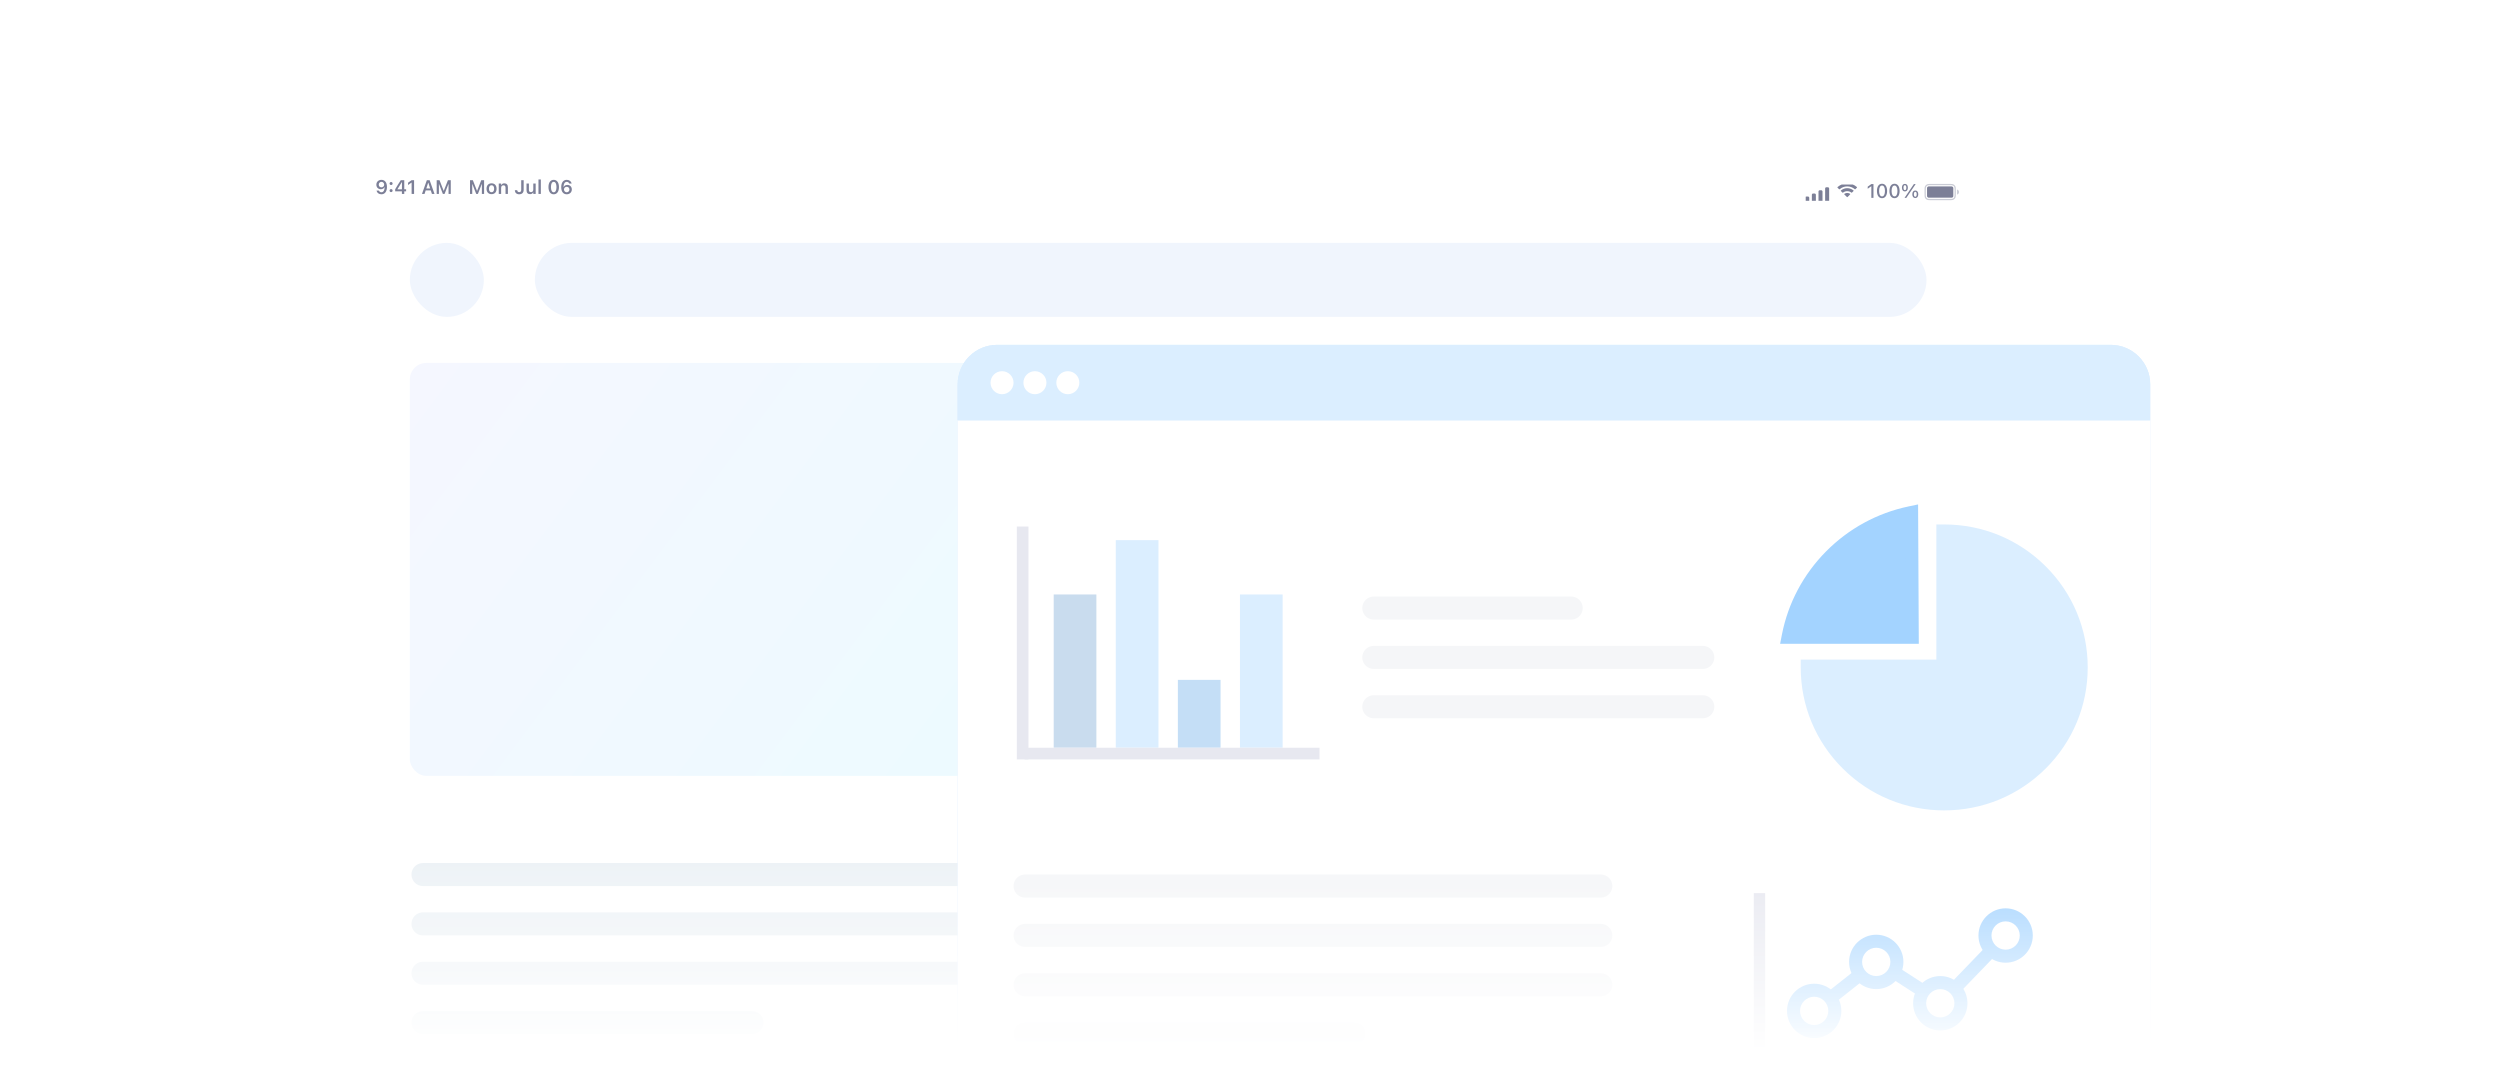 <svg width="436" height="190" viewBox="0 0 436 190" fill="none" xmlns="http://www.w3.org/2000/svg"><defs><symbol id="content" viewBox="0 0 436 190" preserveAspectRatio="xMidYMid meet"><g id="NoColourRemove" clip-path="url(#a)"><rect width="434" height="40" transform="translate(1 150)" fill="url(#b)"/><g filter="url(#c)"><g clip-path="url(#d)"><rect x="60" y="26" width="287.459" height="277.705" rx="6.885" fill="white"/><rect x="71.475" y="40.918" width="12.91" height="12.91" rx="6.455" fill="#F0F5FD"/><rect x="93.278" y="40.918" width="242.705" height="12.91" rx="6.455" fill="#F0F5FD"/><rect x="71.475" y="61.86" width="128.525" height="72.008" rx="2.869" fill="url(#e)"/><g clip-path="url(#f)"><path d="M73.77 151.082H174.18" stroke="#EDF2F6" stroke-width="4.016" stroke-linecap="round"/><path d="M73.77 159.688H174.18" stroke="#EDF2F6" stroke-width="4.016" stroke-linecap="round"/><path d="M73.77 168.294H174.18" stroke="#EDF2F6" stroke-width="4.016" stroke-linecap="round"/><path d="M73.77 176.901H131.147" stroke="#EDF2F6" stroke-width="4.016" stroke-linecap="round"/></g><rect x="211.476" y="61.86" width="124.508" height="38.156" rx="2.869" fill="#F0F5FD"/><rect x="211.476" y="111.492" width="124.508" height="197.951" rx="2.869" fill="url(#g)"/><g clip-path="url(#h)"><path d="M66.526 29.925C66.006 29.925 65.635 30.281 65.635 30.769V30.772C65.635 31.228 65.957 31.564 66.418 31.564C66.748 31.564 66.957 31.396 67.046 31.206H67.079C67.079 31.225 67.077 31.243 67.077 31.261C67.059 31.721 66.898 32.093 66.516 32.093C66.305 32.093 66.157 31.984 66.094 31.816L66.089 31.799H65.666L65.67 31.817C65.746 32.185 66.076 32.446 66.516 32.446C67.121 32.446 67.485 31.967 67.485 31.158V31.155C67.485 30.29 67.039 29.925 66.526 29.925ZM66.525 31.235C66.252 31.235 66.054 31.035 66.054 30.757V30.754C66.054 30.486 66.265 30.275 66.53 30.275C66.796 30.275 67.004 30.489 67.004 30.764V30.767C67.004 31.038 66.796 31.235 66.525 31.235ZM68.206 30.83C68.359 30.83 68.471 30.714 68.471 30.567C68.471 30.419 68.359 30.305 68.206 30.305C68.055 30.305 67.942 30.419 67.942 30.567C67.942 30.714 68.055 30.83 68.206 30.83ZM68.206 32.065C68.359 32.065 68.471 31.95 68.471 31.802C68.471 31.654 68.359 31.539 68.206 31.539C68.055 31.539 67.942 31.654 67.942 31.802C67.942 31.95 68.055 32.065 68.206 32.065ZM70.092 32.386H70.503V31.925H70.826V31.571H70.503V29.985H69.896C69.57 30.481 69.229 31.033 68.918 31.574V31.925H70.092V32.386ZM69.317 31.581V31.556C69.55 31.148 69.828 30.704 70.074 30.328H70.099V31.581H69.317ZM71.787 32.386H72.216V29.985H71.789L71.162 30.426V30.83L71.759 30.408H71.787V32.386ZM73.591 32.386H74.04L74.24 31.766H75.128L75.33 32.386H75.779L74.927 29.985H74.443L73.591 32.386ZM74.671 30.431H74.699L75.022 31.434H74.348L74.671 30.431ZM76.158 32.386H76.545V30.679H76.574L77.239 32.386H77.532L78.198 30.679H78.228V32.386H78.614V29.985H78.121L77.401 31.832H77.372L76.65 29.985H76.158V32.386Z" fill="#7C7F97"/><path d="M81.97 32.386H82.358V30.679H82.386L83.052 32.386H83.344L84.01 30.679H84.04V32.386H84.426V29.985H83.933L83.213 31.832H83.185L82.463 29.985H81.97V32.386ZM85.726 32.423C86.27 32.423 86.602 32.067 86.602 31.478V31.474C86.602 30.889 86.269 30.533 85.726 30.533C85.186 30.533 84.851 30.89 84.851 31.474V31.478C84.851 32.067 85.181 32.423 85.726 32.423ZM85.726 32.087C85.439 32.087 85.274 31.862 85.274 31.479V31.476C85.274 31.093 85.439 30.867 85.726 30.867C86.013 30.867 86.177 31.093 86.177 31.476V31.479C86.177 31.862 86.014 32.087 85.726 32.087ZM86.984 32.386H87.398V31.326C87.398 31.053 87.551 30.88 87.797 30.88C88.048 30.88 88.163 31.023 88.163 31.306V32.386H88.578V31.21C88.578 30.777 88.356 30.533 87.95 30.533C87.687 30.533 87.513 30.651 87.426 30.845H87.398V30.567H86.984V32.386ZM90.548 32.446C91.04 32.446 91.328 32.16 91.328 31.674V29.985H90.899V31.671C90.899 31.93 90.776 32.07 90.544 32.07C90.331 32.07 90.218 31.932 90.207 31.747L90.205 31.736H89.786L89.787 31.754C89.804 32.165 90.082 32.446 90.548 32.446ZM92.445 32.423C92.708 32.423 92.893 32.305 92.978 32.11H93.006V32.386H93.421V30.567H93.006V31.628C93.006 31.9 92.863 32.073 92.595 32.073C92.346 32.073 92.241 31.93 92.241 31.649V30.567H91.826V31.744C91.826 32.177 92.036 32.423 92.445 32.423ZM93.909 32.386H94.323V29.864H93.909V32.386ZM96.566 32.446C97.137 32.446 97.483 31.962 97.483 31.186V31.183C97.483 30.408 97.137 29.925 96.566 29.925C95.996 29.925 95.653 30.408 95.653 31.183V31.186C95.653 31.962 95.996 32.446 96.566 32.446ZM96.566 32.098C96.26 32.098 96.085 31.756 96.085 31.186V31.183C96.085 30.614 96.26 30.275 96.566 30.275C96.873 30.275 97.05 30.614 97.05 31.183V31.186C97.05 31.756 96.873 32.098 96.566 32.098ZM98.835 32.446C99.356 32.446 99.727 32.09 99.727 31.602V31.599C99.727 31.143 99.404 30.807 98.943 30.807C98.614 30.807 98.404 30.975 98.316 31.165H98.283C98.283 31.147 98.284 31.128 98.284 31.11C98.303 30.651 98.464 30.278 98.845 30.278C99.056 30.278 99.204 30.388 99.268 30.556L99.274 30.573H99.695L99.692 30.554C99.615 30.186 99.286 29.925 98.845 29.925C98.241 29.925 97.877 30.404 97.877 31.213V31.216C97.877 32.082 98.323 32.446 98.835 32.446ZM98.358 31.608V31.604C98.358 31.333 98.566 31.137 98.837 31.137C99.11 31.137 99.308 31.336 99.308 31.614V31.617C99.308 31.885 99.098 32.097 98.832 32.097C98.566 32.097 98.358 31.882 98.358 31.608Z" fill="#7C7F97"/><g clip-path="url(#i)"><rect x="318.303" y="31.217" width="0.699" height="2.619" rx="0.218" fill="#7C7F97"/><rect x="317.146" y="31.741" width="0.699" height="2.096" rx="0.218" fill="#7C7F97"/><rect x="315.989" y="32.308" width="0.699" height="1.528" rx="0.218" fill="#7C7F97"/><rect x="314.832" y="32.832" width="0.699" height="1.004" rx="0.218" fill="#7C7F97"/></g><g clip-path="url(#j)"><path d="M322.157 32.21C322.311 32.21 322.46 32.251 322.592 32.328L322.645 32.359C322.685 32.383 322.692 32.438 322.659 32.471L322.204 32.924C322.176 32.952 322.131 32.952 322.103 32.924L321.651 32.474C321.618 32.441 321.625 32.386 321.665 32.362L321.718 32.331C321.851 32.252 322.002 32.21 322.157 32.21Z" fill="#7C7F97"/><path d="M322.157 31.377C322.539 31.377 322.906 31.504 323.204 31.739L323.247 31.772C323.28 31.798 323.283 31.848 323.253 31.878L322.981 32.149C322.956 32.174 322.917 32.177 322.888 32.156L322.855 32.131C322.653 31.981 322.41 31.901 322.157 31.901C321.902 31.901 321.658 31.982 321.455 32.134L321.422 32.159C321.394 32.18 321.354 32.178 321.329 32.152L321.057 31.882C321.027 31.852 321.03 31.802 321.063 31.775L321.105 31.742C321.405 31.505 321.773 31.377 322.157 31.377Z" fill="#7C7F97"/><path d="M322.157 30.544C322.763 30.544 323.343 30.758 323.802 31.15L323.841 31.183C323.873 31.21 323.875 31.258 323.845 31.288L323.574 31.558C323.548 31.584 323.506 31.586 323.478 31.562L323.444 31.534C323.083 31.232 322.63 31.067 322.157 31.067C321.682 31.067 321.228 31.233 320.866 31.537L320.833 31.565C320.804 31.589 320.762 31.587 320.736 31.561L320.465 31.291C320.436 31.262 320.438 31.214 320.469 31.187L320.508 31.153C320.968 30.759 321.549 30.544 322.157 30.544Z" fill="#7C7F97"/></g><path d="M326.36 33.066H326.733V30.665H326.36L325.728 31.115V31.481L326.332 31.05H326.36V33.066ZM328.226 33.125C328.778 33.125 329.113 32.64 329.113 31.867V31.863C329.113 31.09 328.778 30.607 328.226 30.607C327.672 30.607 327.339 31.09 327.339 31.863V31.867C327.339 32.64 327.672 33.125 328.226 33.125ZM328.226 32.815C327.903 32.815 327.715 32.454 327.715 31.867V31.863C327.715 31.276 327.903 30.918 328.226 30.918C328.547 30.918 328.737 31.276 328.737 31.863V31.867C328.737 32.454 328.547 32.815 328.226 32.815ZM330.405 33.125C330.957 33.125 331.292 32.64 331.292 31.867V31.863C331.292 31.09 330.957 30.607 330.405 30.607C329.851 30.607 329.518 31.09 329.518 31.863V31.867C329.518 32.64 329.851 33.125 330.405 33.125ZM330.405 32.815C330.082 32.815 329.894 32.454 329.894 31.867V31.863C329.894 31.276 330.082 30.918 330.405 30.918C330.726 30.918 330.916 31.276 330.916 31.863V31.867C330.916 32.454 330.726 32.815 330.405 32.815ZM332.216 31.948C332.539 31.948 332.735 31.694 332.735 31.289V31.288C332.735 30.883 332.539 30.632 332.216 30.632C331.893 30.632 331.697 30.883 331.697 31.288V31.289C331.697 31.694 331.893 31.948 332.216 31.948ZM332.464 33.066L334.091 30.665H333.78L332.153 33.066H332.464ZM332.216 31.725C332.058 31.725 331.968 31.564 331.968 31.289V31.288C331.968 31.015 332.058 30.855 332.216 30.855C332.374 30.855 332.466 31.015 332.466 31.288V31.289C332.466 31.564 332.374 31.725 332.216 31.725ZM334.027 33.1C334.349 33.1 334.546 32.847 334.546 32.442V32.441C334.546 32.036 334.349 31.784 334.027 31.784C333.704 31.784 333.507 32.036 333.507 32.441V32.442C333.507 32.847 333.704 33.1 334.027 33.1ZM334.027 32.877C333.868 32.877 333.779 32.715 333.779 32.442V32.441C333.779 32.166 333.868 32.007 334.027 32.007C334.185 32.007 334.274 32.166 334.274 32.441V32.442C334.274 32.715 334.185 32.877 334.027 32.877Z" fill="#7C7F97"/><rect x="336.075" y="31.072" width="4.584" height="1.965" rx="0.29" fill="#7C7F97"/><path opacity="0.4" d="M339.873 30.636C340.301 30.636 340.515 30.636 340.679 30.719C340.822 30.792 340.939 30.909 341.013 31.053C341.096 31.216 341.096 31.43 341.096 31.858V32.251C341.096 32.679 341.096 32.893 341.013 33.057L340.95 33.159C340.88 33.256 340.787 33.336 340.679 33.391L340.614 33.418C340.503 33.458 340.364 33.469 340.157 33.473L339.873 33.474H336.861L336.578 33.473C336.371 33.469 336.232 33.458 336.12 33.418L336.056 33.391C335.948 33.336 335.856 33.256 335.785 33.159L335.722 33.057C335.638 32.893 335.639 32.679 335.639 32.251V31.858C335.639 31.43 335.638 31.216 335.722 31.053C335.795 30.909 335.912 30.792 336.056 30.719C336.178 30.656 336.33 30.641 336.578 30.637L336.861 30.636H339.873ZM336.861 30.855C336.644 30.855 336.493 30.854 336.377 30.863C336.263 30.873 336.201 30.89 336.155 30.913C336.053 30.965 335.968 31.05 335.916 31.152C335.893 31.198 335.875 31.261 335.866 31.374C335.857 31.491 335.857 31.641 335.857 31.858V32.251C335.857 32.468 335.857 32.619 335.866 32.735C335.875 32.849 335.893 32.911 335.916 32.957C335.968 33.06 336.053 33.143 336.155 33.195C336.201 33.219 336.263 33.236 336.377 33.245C336.493 33.255 336.644 33.255 336.861 33.255H339.873C340.091 33.255 340.241 33.255 340.357 33.245C340.471 33.236 340.534 33.219 340.58 33.195C340.683 33.143 340.766 33.059 340.818 32.957C340.842 32.911 340.859 32.849 340.868 32.735C340.878 32.619 340.878 32.468 340.878 32.251V31.858C340.878 31.641 340.878 31.491 340.868 31.374C340.859 31.261 340.842 31.198 340.818 31.152C340.766 31.05 340.683 30.965 340.58 30.913C340.534 30.89 340.471 30.873 340.357 30.863C340.241 30.854 340.091 30.855 339.873 30.855H336.861ZM341.314 31.618C341.495 31.662 341.642 31.814 341.642 32.055C341.641 32.295 341.495 32.447 341.314 32.491V31.618Z" fill="#7C7F97"/></g></g></g><g filter="url(#k)"><g clip-path="url(#l)"><path d="M167.008 65.59C167.008 61.788 170.091 58.705 173.894 58.705H368.115C371.917 58.705 375 61.788 375 65.59V190.385C375 194.188 371.917 197.271 368.115 197.271H173.894C170.091 197.271 167.008 194.188 167.008 190.385V65.59Z" fill="#DBEEFF"/><path d="M167.008 65.59C167.008 61.788 170.091 58.705 173.894 58.705H368.115C371.917 58.705 375 61.788 375 65.59V71.902H167.008V65.59Z" fill="#DBEEFF"/><circle cx="174.754" cy="65.304" r="2.008" fill="white"/><circle cx="180.492" cy="65.304" r="2.008" fill="white"/><circle cx="186.23" cy="65.304" r="2.008" fill="white"/><rect width="207.992" height="125.369" transform="translate(167.008 71.902)" fill="white"/><rect width="7.444" height="26.732" transform="translate(183.765 102.238)" fill="#C9DCEE"/><rect width="7.444" height="36.206" transform="translate(194.593 92.763)" fill="#DBEEFF"/><rect width="7.444" height="11.843" transform="translate(205.421 117.126)" fill="#C4DEF6"/><rect width="7.444" height="26.732" transform="translate(216.25 102.238)" fill="#DBEEFF"/><rect x="177.336" y="90.394" width="2.03" height="40.605" fill="#E7E8F0"/><rect x="178.689" y="128.97" width="51.433" height="2.03" fill="#E7E8F0"/><g clip-path="url(#m)"><path d="M339.072 139.893C332.387 139.893 326.103 137.3 321.376 132.591C316.649 127.882 314.046 121.62 314.046 114.961V113.594H337.701V90.027H339.073C345.758 90.027 352.042 92.62 356.769 97.329C361.496 102.039 364.098 108.3 364.098 114.96C364.098 121.619 361.495 127.881 356.769 132.59C352.042 137.299 345.757 139.892 339.073 139.892L339.072 139.893ZM316.83 116.326C317.157 121.742 319.431 126.79 323.316 130.659C327.525 134.852 333.121 137.162 339.073 137.162C345.025 137.162 350.621 134.852 354.83 130.659C359.039 126.465 361.357 120.89 361.357 114.96C361.357 109.03 359.039 103.454 354.83 99.261C350.946 95.391 345.881 93.125 340.444 92.799V116.325H316.83V116.326Z" fill="#DBEEFF"/><path d="M339.139 115.508H315.185L317.049 124.832L324.652 134.299L331.537 137.598L339.139 138.316L345.738 137.598L353.197 134.299L359.508 127.557L362.664 118.951V113.357L361.23 104.893L353.197 95.857L344.447 91.697H339.139V115.508Z" fill="#DBEEFF"/><path d="M334.639 110.843H310.451L310.77 109.215C311.845 103.737 314.503 98.73 318.459 94.735C322.409 90.743 327.393 88.027 332.869 86.878L334.514 86.533L334.639 110.843ZM313.836 108.112H331.882L331.789 89.953C327.489 91.154 323.583 93.449 320.41 96.654C317.231 99.865 314.979 103.799 313.835 108.112H313.836Z" fill="#A3D3FF"/><path d="M315.328 100.16L311.742 109.197H333.402L332.111 93.562V88.685L323.791 92.127L315.328 100.16Z" fill="#A3D3FF"/></g><path d="M239.59 104.606H274.017" stroke="#F5F6F8" stroke-width="4.016" stroke-linecap="round"/><path d="M239.59 113.213H296.967" stroke="#F5F6F8" stroke-width="4.016" stroke-linecap="round"/><path d="M239.59 121.819H296.967" stroke="#F5F6F8" stroke-width="4.016" stroke-linecap="round"/><path d="M178.771 153.09H279.18" stroke="#F5F6F8" stroke-width="4.016" stroke-linecap="round"/><path d="M178.771 161.697H279.18" stroke="#F5F6F8" stroke-width="4.016" stroke-linecap="round"/><path d="M178.771 170.303H279.18" stroke="#F5F6F8" stroke-width="4.016" stroke-linecap="round"/><path d="M178.771 178.91H236.148" stroke="#F5F6F8" stroke-width="4.016" stroke-linecap="round"/></g></g><g clip-path="url(#n)"><path d="M330.946 168.622L329.715 170.531L334.835 173.837L336.066 171.927L330.946 168.622Z" fill="#A3D3FF"/><path d="M346.466 164.961L340.075 171.587L341.709 173.165L348.1 166.539L346.466 164.961Z" fill="#A3D3FF"/><path d="M323.676 169.089L318.512 173.174L319.92 174.957L325.085 170.871L323.676 169.089Z" fill="#A3D3FF"/><path d="M316.392 181.043C313.779 181.043 311.653 178.916 311.653 176.301C311.653 173.687 313.779 171.56 316.392 171.56C319.005 171.56 321.13 173.687 321.13 176.301C321.13 178.916 319.005 181.043 316.392 181.043ZM316.392 173.832C315.031 173.832 313.924 174.94 313.924 176.301C313.924 177.663 315.031 178.77 316.392 178.77C317.752 178.77 318.859 177.663 318.859 176.301C318.859 174.94 317.752 173.832 316.392 173.832Z" fill="#A3D3FF"/><path d="M327.218 172.499C324.605 172.499 322.479 170.372 322.479 167.757C322.479 165.143 324.605 163.016 327.218 163.016C329.83 163.016 331.956 165.143 331.956 167.757C331.956 170.372 329.83 172.499 327.218 172.499ZM327.218 165.288C325.857 165.288 324.75 166.396 324.75 167.757C324.75 169.119 325.857 170.227 327.218 170.227C328.578 170.227 329.685 169.119 329.685 167.757C329.685 166.396 328.578 165.288 327.218 165.288Z" fill="#A3D3FF"/><path d="M338.386 179.711C335.774 179.711 333.648 177.583 333.648 174.969C333.648 172.354 335.774 170.227 338.386 170.227C340.999 170.227 343.125 172.354 343.125 174.969C343.125 177.583 340.999 179.711 338.386 179.711ZM338.386 172.5C337.026 172.5 335.919 173.607 335.919 174.969C335.919 176.33 337.026 177.438 338.386 177.438C339.747 177.438 340.854 176.33 340.854 174.969C340.854 173.607 339.747 172.5 338.386 172.5Z" fill="#A3D3FF"/><path d="M349.781 167.897C347.168 167.897 345.042 165.769 345.042 163.155C345.042 160.54 347.168 158.413 349.781 158.413C352.394 158.413 354.52 160.54 354.52 163.155C354.52 165.769 352.394 167.897 349.781 167.897ZM349.781 160.686C348.42 160.686 347.314 161.793 347.314 163.155C347.314 164.516 348.42 165.624 349.781 165.624C351.142 165.624 352.248 164.516 352.248 163.155C352.248 161.793 351.142 160.686 349.781 160.686Z" fill="#A3D3FF"/></g><rect x="305.86" y="155.76" width="1.986" height="33.433" fill="#E7E8F0"/><rect x="307.185" y="187.208" width="50.315" height="1.986" fill="#E7E8F0"/><rect width="434" height="40" transform="translate(1 150)" fill="url(#o)"/></g><defs><filter id="c" x="54.254" y="21.693" width="298.952" height="289.198" filterUnits="userSpaceOnUse" color-interpolation-filters="sRGB"><feFlood flood-opacity="0" result="BackgroundImageFix"/><feColorMatrix in="SourceAlpha" type="matrix" values="0 0 0 0 0 0 0 0 0 0 0 0 0 0 0 0 0 0 127 0" result="hardAlpha"/><feOffset dy="1.439"/><feGaussianBlur stdDeviation="2.873"/><feComposite in2="hardAlpha" operator="out"/><feColorMatrix type="matrix" values="0 0 0 0 0 0 0 0 0 0 0 0 0 0 0 0 0 0 0.1 0"/><feBlend mode="normal" in2="BackgroundImageFix" result="effect1_dropShadow_811_10256"/><feBlend mode="normal" in="SourceGraphic" in2="effect1_dropShadow_811_10256" result="shape"/></filter><filter id="k" x="161.262" y="54.398" width="219.484" height="150.058" filterUnits="userSpaceOnUse" color-interpolation-filters="sRGB"><feFlood flood-opacity="0" result="BackgroundImageFix"/><feColorMatrix in="SourceAlpha" type="matrix" values="0 0 0 0 0 0 0 0 0 0 0 0 0 0 0 0 0 0 127 0" result="hardAlpha"/><feOffset dy="1.439"/><feGaussianBlur stdDeviation="2.873"/><feComposite in2="hardAlpha" operator="out"/><feColorMatrix type="matrix" values="0 0 0 0 0 0 0 0 0 0 0 0 0 0 0 0 0 0 0.1 0"/><feBlend mode="normal" in2="BackgroundImageFix" result="effect1_dropShadow_811_10256"/><feBlend mode="normal" in="SourceGraphic" in2="effect1_dropShadow_811_10256" result="shape"/></filter><linearGradient id="b" x1="217" y1="40" x2="217" y2="0" gradientUnits="userSpaceOnUse"><stop offset="0.165" stop-color="white"/><stop offset="1" stop-color="white" stop-opacity="0"/></linearGradient><linearGradient id="e" x1="71.475" y1="61.86" x2="188.371" y2="149.397" gradientUnits="userSpaceOnUse"><stop stop-color="#F5F7FF"/><stop offset="1" stop-color="#EBFBFF"/></linearGradient><linearGradient id="g" x1="211.476" y1="111.492" x2="376.714" y2="155.097" gradientUnits="userSpaceOnUse"><stop stop-color="#F5F7FF"/><stop offset="1" stop-color="#EBFBFF"/></linearGradient><linearGradient id="o" x1="217" y1="40" x2="217" y2="0" gradientUnits="userSpaceOnUse"><stop offset="0.165" stop-color="white"/><stop offset="1" stop-color="white" stop-opacity="0"/></linearGradient><clipPath id="a"><rect width="434.667" height="190" fill="white" transform="translate(0.667)"/></clipPath><clipPath id="d"><rect x="60" y="26" width="287.459" height="277.705" rx="6.885" fill="white"/></clipPath><clipPath id="f"><rect x="71.475" y="145.345" width="128.525" height="136.557" rx="2.869" fill="white"/></clipPath><clipPath id="h"><rect width="287.459" height="5.738" fill="white" transform="translate(60 28.295)"/></clipPath><clipPath id="i"><rect width="4.366" height="3.056" fill="white" transform="translate(314.917 30.526)"/></clipPath><clipPath id="j"><rect width="4.366" height="2.619" fill="white" transform="translate(320.155 30.745)"/></clipPath><clipPath id="l"><path d="M167.008 65.59C167.008 61.788 170.091 58.705 173.894 58.705H368.115C371.917 58.705 375 61.788 375 65.59V190.385C375 194.188 371.917 197.271 368.115 197.271H173.894C170.091 197.271 167.008 194.188 167.008 190.385V65.59Z" fill="white"/></clipPath><clipPath id="m"><rect width="53.648" height="53.361" fill="white" transform="translate(310.451 86.533)"/></clipPath><clipPath id="n"><rect width="47.667" height="33.433" fill="white" transform="translate(306.854 155.099)"/></clipPath></defs></symbol></defs><use href="#content"/></svg>